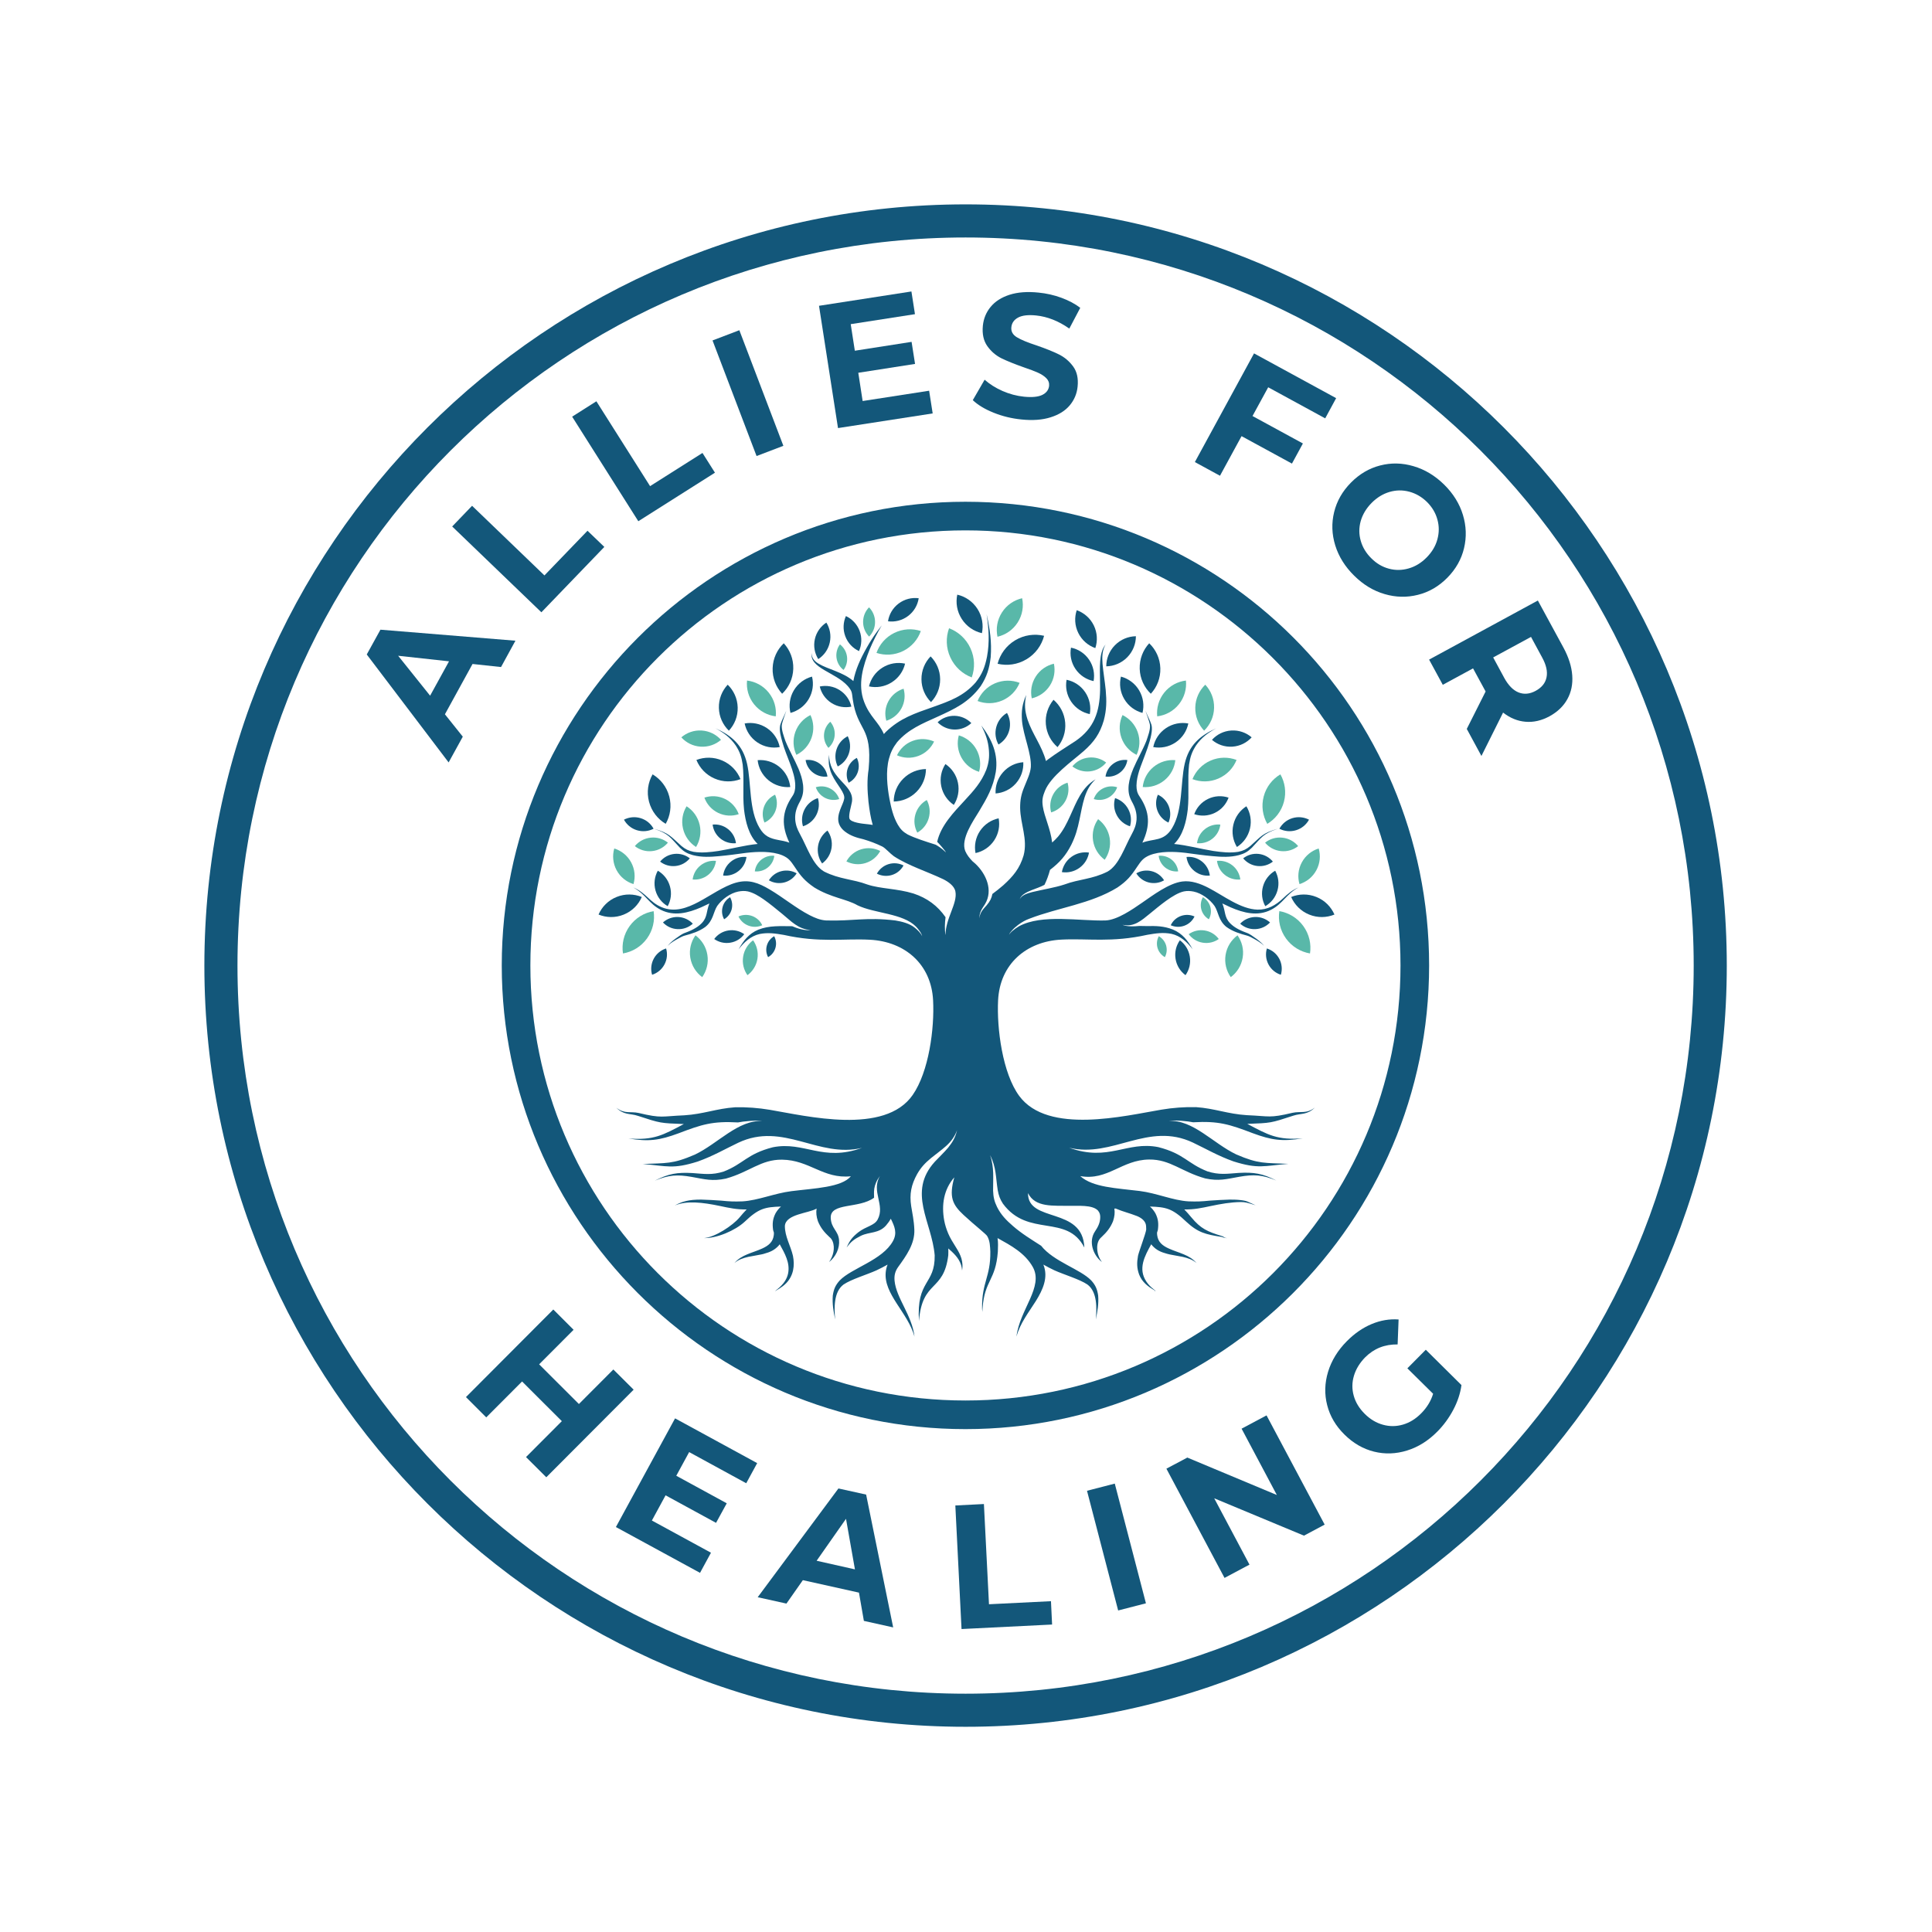 <svg xmlns="http://www.w3.org/2000/svg" xmlns:xlink="http://www.w3.org/1999/xlink" width="500" zoomAndPan="magnify" viewBox="0 0 375 375" height="500" preserveAspectRatio="xMidYMid meet" version="1.0"><defs><g/><clipPath id="4392ba71bd"><path d="M 39.668 39.668 L 335.168 39.668 L 335.168 335.168 L 39.668 335.168 Z M 39.668 39.668 " clip-rule="nonzero"/></clipPath><clipPath id="c6080084e6"><path d="M 97.391 97.391 L 277.391 97.391 L 277.391 277.391 L 97.391 277.391 Z M 97.391 97.391 " clip-rule="nonzero"/></clipPath><clipPath id="16fff985c9"><path d="M 119.434 119.078 L 255.496 119.078 L 255.496 259.422 L 119.434 259.422 Z M 119.434 119.078 " clip-rule="nonzero"/></clipPath><clipPath id="3dcb085b45"><path d="M 185 115.422 L 191 115.422 L 191 123 L 185 123 Z M 185 115.422 " clip-rule="nonzero"/></clipPath><clipPath id="77c6375190"><path d="M 250.605 173.543 L 259.016 173.543 L 259.016 178 L 250.605 178 Z M 250.605 173.543 " clip-rule="nonzero"/></clipPath></defs><rect x="-37.5" width="450" fill="#ffffff" y="-37.5" height="450" fill-opacity="1"/><rect x="-37.5" width="450" fill="#ffffff" y="-37.5" height="450" fill-opacity="1"/><rect x="-37.5" width="450" fill="#ffffff" y="-37.5" height="450" fill-opacity="1"/><g clip-path="url(#4392ba71bd)"><path fill="#13577a" d="M 187.418 39.668 C 105.898 39.668 39.668 105.898 39.668 187.418 C 39.668 268.938 105.898 335.168 187.418 335.168 C 268.938 335.168 335.168 268.938 335.168 187.418 C 335.168 105.898 268.938 39.668 187.418 39.668 Z M 187.418 46.094 C 265.555 46.094 328.746 109.285 328.746 187.418 C 328.746 265.555 265.555 328.746 187.418 328.746 C 109.285 328.746 46.094 265.555 46.094 187.418 C 46.094 109.285 109.285 46.094 187.418 46.094 Z M 187.418 46.094 " fill-opacity="1" fill-rule="nonzero"/></g><g clip-path="url(#c6080084e6)"><path fill="#13577a" d="M 187.391 277.391 C 137.668 277.391 97.391 236.836 97.391 187.391 C 97.391 137.945 137.668 97.391 187.391 97.391 C 237.113 97.391 277.391 137.668 277.391 187.391 C 277.391 237.113 236.836 277.391 187.391 277.391 Z M 187.391 102.945 C 140.723 102.945 102.945 140.723 102.945 187.391 C 102.945 234.059 140.723 271.836 187.391 271.836 C 234.059 271.836 271.836 234.059 271.836 187.391 C 271.836 140.723 233.777 102.945 187.391 102.945 Z M 187.391 102.945 " fill-opacity="1" fill-rule="nonzero"/></g><g clip-path="url(#16fff985c9)"><path fill="#13577a" d="M 221.164 179.727 C 221.629 179.723 222.102 179.75 222.555 179.75 C 224.41 179.715 225.922 179.734 227.676 180.43 C 229.488 181.188 230.57 182.578 231.492 184.254 C 230.453 182.879 229.129 181.645 227.391 181.262 C 225.75 180.934 224.336 181.164 222.711 181.441 C 215.75 182.996 211.098 182.113 206 182.379 C 199.172 182.734 194.086 187.141 193.73 194.145 C 193.453 199.598 194.582 208.328 197.844 212.738 C 203.414 220.262 218.352 216.574 225.406 215.387 C 227.633 215.012 229.895 214.844 232.156 214.895 C 235.73 215.137 238.324 216.227 242 216.453 C 246.484 216.641 246.34 217.074 250.867 215.996 C 252.453 215.648 253.594 216.25 255.219 214.973 C 253.691 216.469 252.582 216.039 251.027 216.551 C 246.59 218.004 246.707 217.969 242.102 218.145 C 246.16 220.293 247.934 221.336 252.859 220.949 C 248.914 221.609 246.812 221.309 243.125 219.941 C 238.613 218.223 236.512 217.555 231.594 217.836 C 230.539 217.621 228.277 217.379 226.855 217.562 C 231.594 217.324 235.461 221.934 239.957 224.074 C 244.352 225.973 245.52 225.688 250.074 225.902 C 245.344 226.281 244.277 226.957 239.406 225.422 C 236.426 224.363 234.023 222.953 231.566 221.785 C 222.82 217.637 215.965 224.836 207.516 222.773 C 215.176 225.547 218.699 221.438 224.832 222.656 C 229.867 223.953 230.465 225.836 234.363 227.363 C 236.641 228.082 238.129 227.832 240.438 227.66 C 243.383 227.5 245.074 227.766 247.73 229.137 C 245.027 228.012 243.367 227.918 240.527 228.414 C 238.016 228.871 236.547 229.289 233.949 228.734 C 229.344 227.461 227.156 225.016 223.047 225.062 C 217.695 225.125 215.02 229.219 209.676 228.281 C 212.121 230.48 216.672 230.605 221.215 231.172 C 224.508 231.586 227.656 233.004 230.672 233.184 C 232.387 233.242 233.145 233.211 234.844 233.039 C 236.148 232.961 237.398 232.863 238.711 232.84 C 239.445 232.836 240.137 232.855 240.867 232.945 C 241.422 233.012 241.977 233.102 242.465 233.379 L 243.98 234.055 L 243.684 233.926 C 243.633 233.91 243.152 233.758 243.148 233.77 C 242.34 233.516 241.68 233.305 240.84 233.316 C 238.871 233.34 236.914 233.688 234.992 234.094 C 233.242 234.465 231.719 234.797 229.867 234.746 C 230.316 235.203 230.758 235.711 231.227 236.273 C 233.074 238.512 234.398 239.062 237.129 239.906 C 237.785 240.113 237.465 240.27 238.168 240.312 C 237.422 240.332 237.715 240.207 237.086 240.078 C 234.066 239.605 232.543 239.27 230.246 237.129 C 227.539 234.535 226.312 234.293 223.203 234.188 C 223.605 234.543 223.938 234.949 224.258 235.488 C 224.82 236.59 224.902 237.496 224.742 238.711 C 224.648 239.207 224.523 239.039 224.605 239.73 C 224.766 241.102 225.66 241.793 226.867 242.34 C 228.785 243.215 230.871 243.52 232.246 245.164 C 231.48 244.48 230.551 244.191 229.566 243.957 C 229.113 243.848 226.684 243.461 226.5 243.352 C 225.34 243.035 224.52 242.688 223.684 241.801 C 223.602 241.703 223.523 241.609 223.453 241.512 C 222.184 243.805 220.832 246.258 222.516 248.766 C 223.262 249.875 224.102 250.328 224.234 250.512 C 224.246 250.531 224.258 250.551 224.266 250.566 C 224.258 250.562 224.25 250.559 224.242 250.555 C 224.246 250.559 224.246 250.559 224.246 250.559 C 224.25 250.555 224.27 250.602 224.277 250.613 L 224.246 250.621 L 224.066 250.434 C 222.77 249.695 221.664 248.824 221.105 247.387 C 220.641 246.105 220.652 245.078 220.887 243.75 C 221.113 242.77 222.359 239.539 222.48 238.656 C 222.461 238.43 222.457 238.195 222.453 237.949 C 222.387 237 221.547 236.395 220.719 236.047 C 219.27 235.469 217.988 235.199 216.57 234.582 L 216.297 234.586 C 216.426 235.395 216.332 236.148 216.043 237.031 C 215.516 238.324 214.812 239.172 213.797 240.121 C 213.168 240.652 212.961 241.387 212.961 242.188 C 212.98 243.246 213.254 244.098 213.879 244.961 C 212.141 243.629 211.234 240.934 212.543 239.008 C 213.09 238.191 213.508 237.398 213.551 236.406 C 213.578 235.828 213.484 235.41 213.109 234.961 C 212.008 233.805 209.176 234.09 207.664 234.055 C 204.422 233.984 200.941 234.418 199.535 231.582 C 199.469 237.445 210.172 234.125 210.469 242.145 C 207.086 235.543 199.578 240.277 194.668 233.633 C 194.086 232.734 193.852 232.062 193.66 231.02 C 193.242 228.398 193.418 226.746 192.188 224.203 C 193 226.762 192.746 228.523 192.758 231.109 C 192.809 232.344 192.984 233.168 193.535 234.289 C 194.309 235.824 195.316 236.844 196.609 237.965 C 198.301 239.445 200.207 240.594 202.082 241.801 C 204.516 244.883 209.68 246.328 211.805 248.531 C 212.645 249.449 212.973 250.242 213.152 251.461 C 213.281 253.062 213.02 254.547 212.695 256.109 C 212.887 253.973 213.02 250.77 211.062 249.32 C 209.555 248.301 206.512 247.406 204.664 246.57 C 203.918 246.211 203.199 245.848 202.516 245.457 C 203.535 247.93 202.391 250.375 201.074 252.504 C 199.652 254.758 197.996 256.84 197.297 259.434 C 197.898 254.191 202.637 249.781 200.457 245.91 C 198.93 243.199 196.211 241.746 193.625 240.312 C 193.758 241.176 193.715 242.035 193.68 242.949 C 193.262 248.594 191.125 248.414 190.715 253.895 C 190.707 254.234 190.66 254.352 190.73 254.715 C 190.633 254.355 190.629 254.258 190.617 253.895 C 190.57 248.82 192.277 247.898 192.223 242.949 C 192.176 241.973 192.152 240.852 191.645 239.98 C 191.543 239.629 189.191 237.836 187.047 235.84 C 184.875 233.824 184.156 232.352 185.23 228.52 C 183.168 230.879 182.719 233.895 183.273 236.902 C 183.426 237.715 183.68 238.562 184.059 239.445 C 184.418 240.285 184.941 241.145 185.648 242.262 C 186.07 242.941 186.375 243.508 186.613 244.273 C 186.84 245.113 186.867 245.75 186.746 246.609 C 186.672 245.789 186.5 245.219 186.074 244.508 C 185.691 243.895 185.297 243.469 184.777 242.969 C 184.527 242.738 184.293 242.527 184.062 242.324 C 184.078 242.762 184.078 243.207 184.059 243.652 C 183.18 250.863 178.996 248.367 178.375 256.422 C 177.844 248.359 181.512 249.457 181.422 243.652 C 180.887 237.18 176.062 231.43 181.449 225.488 C 182.305 224.574 183.203 223.742 184.016 222.785 C 184.926 221.656 185.43 220.773 185.773 219.355 C 185.359 220.531 184.578 221.617 183.637 222.438 C 182.707 223.27 181.707 223.977 180.738 224.762 C 179.559 225.746 178.793 226.539 178.02 227.879 C 176.867 229.973 176.5 231.754 176.863 234.125 C 177.07 235.441 177.402 236.879 177.473 238.688 C 177.582 241.414 175.898 243.754 174.34 245.91 C 173.738 246.746 173.539 247.582 173.637 248.605 C 173.961 251.961 177.023 255.301 177.5 259.434 C 176.242 254.781 171.469 251.203 171.922 246.895 C 171.984 246.352 172.098 245.91 172.281 245.457 C 171.598 245.848 170.879 246.211 170.129 246.57 C 168.285 247.406 165.242 248.301 163.738 249.32 C 161.777 250.77 161.91 253.973 162.102 256.109 C 161.777 254.547 161.52 253.062 161.645 251.461 C 161.824 250.242 162.152 249.449 162.992 248.531 C 165.32 246.117 171.285 244.617 173.328 240.883 C 174.184 239.316 173.652 238.062 172.902 236.551 C 172.656 237.004 172.363 237.41 171.984 237.855 C 170.57 239.461 168.766 239.062 167.098 239.867 C 165.809 240.523 165.18 240.969 164.332 242.145 C 164.934 240.754 165.438 240.109 166.633 239.16 C 168.121 238.02 169.707 237.902 170.348 236.715 C 171.871 233.902 169.023 231.23 170.805 228.25 C 169.375 230.156 169.672 231.504 169.66 232.473 C 166.73 234.656 161.109 233.359 161.246 236.406 C 161.336 238.434 162.676 238.871 162.855 240.633 C 163.027 242.266 162.215 243.969 160.918 244.961 C 161.719 243.859 162.141 242.23 161.602 240.922 C 161.453 240.586 161.297 240.348 161.004 240.121 C 159.984 239.172 159.281 238.324 158.754 237.031 C 158.465 236.148 158.371 235.395 158.5 234.586 C 156.996 235.5 152.508 235.633 152.344 237.949 C 152.332 240.004 153.449 241.762 153.91 243.75 C 154.297 245.656 154.012 247.586 152.629 249.035 C 151.773 249.934 150.707 250.402 150.594 250.535 C 150.57 250.566 150.562 250.586 150.551 250.621 L 150.52 250.613 C 150.527 250.602 150.547 250.555 150.551 250.559 C 150.551 250.559 150.555 250.559 150.555 250.555 C 150.547 250.559 150.539 250.562 150.535 250.566 C 150.539 250.551 150.551 250.531 150.562 250.512 C 150.715 250.297 152.555 249.203 152.969 247.176 C 153.383 245.121 152.324 243.285 151.344 241.512 C 151.273 241.609 151.199 241.703 151.113 241.801 C 150.277 242.688 149.457 243.035 148.297 243.352 C 148.117 243.461 145.684 243.848 145.23 243.957 C 144.25 244.191 143.316 244.48 142.551 245.164 C 143.93 243.52 146.012 243.215 147.934 242.34 C 149.137 241.793 150.031 241.102 150.195 239.73 C 150.273 239.039 150.148 239.207 150.055 238.711 C 149.895 237.496 149.977 236.59 150.539 235.488 C 150.855 234.949 151.191 234.543 151.594 234.188 C 148.484 234.293 147.262 234.535 144.551 237.129 C 142.723 238.836 139.137 240.379 136.633 240.312 C 138.703 240.188 142.223 237.902 143.57 236.273 C 144.039 235.711 144.48 235.203 144.93 234.746 C 143.078 234.797 141.559 234.465 139.805 234.094 C 136.305 233.355 133.289 233.023 130.98 233.98 C 132.387 233.195 133.727 232.832 136.086 232.84 C 137.398 232.863 138.648 232.961 139.953 233.039 C 141.652 233.211 142.41 233.242 144.125 233.184 C 147.145 233.004 150.324 231.617 153.617 231.203 C 158.16 230.633 163.32 230.48 165.156 228.312 C 159.812 228.883 157.141 225.152 151.785 225.09 C 147.68 225.047 145.488 227.492 140.887 228.766 C 138.289 229.32 136.82 228.902 134.305 228.445 C 131.469 227.945 129.805 228.043 127.105 229.168 C 129.762 227.797 131.453 227.527 134.398 227.688 C 136.707 227.859 138.195 228.113 140.473 227.395 C 144.367 225.867 144.969 223.984 150 222.684 C 156.133 221.469 159.656 225.574 167.316 222.801 C 158.867 224.867 152.016 217.664 143.27 221.816 C 140.812 222.984 138.406 224.395 135.43 225.453 C 130.559 226.988 129.492 226.312 124.758 225.934 C 129.316 225.719 130.484 226.004 134.879 224.105 C 139.375 221.965 143.238 217.355 147.98 217.594 C 146.559 217.406 144.297 217.652 143.242 217.863 C 138.324 217.582 136.223 218.25 131.711 219.973 C 128.02 221.336 125.918 221.637 121.977 220.977 C 126.902 221.363 128.676 220.324 132.734 218.176 C 128.125 218 128.246 218.031 123.809 216.582 C 122.254 216.07 121.145 216.496 119.617 215.004 C 121.242 216.277 122.383 215.676 123.965 216.027 C 128.496 217.105 128.348 216.668 132.832 216.48 C 136.508 216.254 139.105 215.164 142.68 214.922 C 144.938 214.871 147.199 215.039 149.426 215.414 C 156.555 216.617 171.719 220.363 177.152 212.535 C 180.293 208.016 181.395 199.645 181.113 194.172 C 180.762 187.168 175.676 182.762 168.848 182.402 C 163.746 182.137 159.098 183.023 152.137 181.465 C 150.512 181.191 149.094 180.961 147.453 181.289 C 145.719 181.672 144.395 182.902 143.355 184.281 C 144.273 182.605 145.359 181.211 147.172 180.457 C 149.336 179.598 151.5 179.777 153.762 179.777 C 154.746 180.207 156.172 180.66 157.387 180.531 C 154.902 180.359 153.539 178.77 151.859 177.41 C 150.625 176.406 149.426 175.402 148.18 174.535 C 147.23 173.891 146.293 173.301 145.164 173.023 C 144.484 172.891 143.945 172.926 143.266 173.055 C 141.73 173.371 140.129 174.547 139.211 175.844 C 138.449 177 138.465 178.703 136.871 179.941 C 135.648 180.812 134.297 181.227 132.859 181.613 C 132.328 181.727 129.996 183.027 129.648 183.574 C 129.941 182.941 132.148 181.395 132.719 181.16 C 133.977 180.695 135.254 180.168 136.203 179.191 C 137.352 177.996 137.055 176.934 137.695 175.359 C 137.168 175.617 136.641 175.867 136.105 176.105 C 133.574 177.207 130.832 177.914 128.242 176.586 C 125.938 175.406 125.367 173.605 122.918 172.25 C 125.543 173.383 126.008 175.09 128.465 176.105 C 130.945 177.125 133.348 176.254 135.598 175.062 C 137.824 173.887 140.465 171.992 142.84 171.328 C 145.348 170.625 147.211 171.359 149.387 172.641 C 151.965 174.16 154.539 176.293 157.133 177.629 C 158.188 178.164 159.18 178.59 160.371 178.66 C 165.676 178.812 168.125 177.977 173.797 178.664 C 175.047 178.867 176.578 179.246 177.586 180.094 C 178.086 180.492 178.742 181.117 178.988 181.719 C 178.918 181.168 178.172 180.246 177.797 179.859 C 175.234 177.246 169.777 177.328 166.438 175.715 C 164.336 174.492 161.297 174.25 158.066 172.266 C 156.23 171.008 155.438 170.07 154.242 168.254 C 153.5 167.164 153.109 166.562 151.859 166.02 C 149.809 165.18 147.074 165.281 144.875 165.535 C 143.125 165.762 141.359 166.027 139.605 166.176 C 137.859 166.34 136.184 166.426 134.473 165.977 C 133.387 165.676 132.762 165.32 131.965 164.539 C 130.051 162.52 129.848 161.844 126.945 160.863 C 129.934 161.715 130.156 162.344 132.27 164.207 C 133.051 164.852 133.625 165.125 134.617 165.34 C 136.246 165.594 137.852 165.406 139.473 165.168 C 141.977 164.766 144.453 164.066 147.062 163.812 C 145.324 162.145 144.688 159.445 144.414 157.117 C 144.109 154.105 144.477 151.32 144.156 148.402 C 143.938 146.934 143.609 145.918 142.785 144.664 C 141.703 143.121 140.504 142.25 138.863 141.348 C 142.105 142.82 144.188 144.68 145.004 148.242 C 145.859 151.984 145.309 157.195 147.461 160.754 C 147.891 161.453 148.289 161.934 148.992 162.359 C 150.293 163.113 151.801 163.016 153.219 163.562 C 151.68 160.312 151.707 157.633 153.773 154.578 C 154.246 153.895 154.359 153.273 154.359 152.453 C 154.34 149.812 152.578 146.742 151.852 144.016 C 151.574 142.988 151.188 141.758 151.449 140.695 C 151.695 139.891 152.289 138.816 152.625 137.918 C 152.391 138.703 151.852 140.012 151.742 140.75 C 151.668 141.691 152.152 142.949 152.449 143.828 C 153.172 145.633 154.203 147.367 154.984 149.199 C 155.422 150.273 155.727 151.195 155.875 152.352 C 155.984 153.555 155.871 154.453 155.289 155.531 C 154.625 156.734 154.266 157.727 154.352 159.109 C 154.453 160.195 154.758 160.941 155.27 161.891 C 156.695 164.469 157.719 167.867 159.961 169.168 C 163 170.699 165.457 170.598 168.379 171.691 C 170.906 172.531 174.133 172.453 177.301 173.43 C 179.957 174.301 181.996 175.812 183.531 178.031 C 183.379 179.184 183.336 180.516 183.531 181.5 C 183.5 178.281 185.906 175.348 185.441 173.023 C 185.227 171.93 184.023 171.129 183.094 170.66 C 180.008 169.184 176.238 168.008 173.488 166.184 C 172.754 165.656 171.867 164.625 171.254 164.309 C 170.051 163.727 168.871 163.277 167.59 162.902 C 166.293 162.598 165.129 162.254 164.055 161.441 C 163.32 160.891 162.758 160.109 162.703 159.168 C 162.598 157.324 163.992 155.715 163.867 154.664 C 163.715 153.387 161.898 151.738 161.184 149.617 C 160.84 148.504 160.777 147.664 160.918 146.504 C 160.965 148.637 161.77 149.93 163.172 151.453 C 164.262 152.637 165.641 153.855 165.363 155.629 C 165.223 156.461 164.68 158.141 164.867 158.863 C 165.098 159.648 167.445 159.883 168.07 159.945 C 168.52 159.988 168.961 160.047 169.395 160.117 C 168.977 158.668 168.762 157.219 168.57 155.625 C 168.344 153.352 168.273 151.379 168.602 149.273 C 169.359 140.793 166.41 142.082 165.508 135.668 C 165.332 134.43 165.43 134.176 164.527 133.137 C 162.148 130.484 157.129 129.703 157.539 126.773 C 157.535 127.727 158.066 128.32 158.859 128.805 C 160.699 129.922 163.664 130.453 165.633 132.195 C 166.059 129.918 167.02 127.863 168.215 125.742 C 168.836 124.641 169.477 123.625 170.227 122.605 L 171.148 121.387 C 170.332 122.746 169.391 124.625 168.809 126.031 C 167.512 129.262 166.43 132.816 167.723 136.219 C 168.855 139.188 170.5 140.059 171.562 142.48 L 171.906 142.098 C 174.707 139.391 177.516 138.488 181.094 137.23 C 184.355 136.066 187.012 135.141 189.363 132.473 C 190.637 130.875 191.18 129.457 191.578 127.461 C 192.105 124.574 191.926 122.094 191.5 119.207 C 192.141 122.098 192.516 124.594 192.293 127.559 C 192.031 129.754 191.559 131.332 190.344 133.195 C 188.016 136.348 185.348 137.586 181.879 139.16 C 178.957 140.48 176.266 141.574 174.129 144.055 C 173.305 145.133 172.859 146.078 172.547 147.266 C 171.895 149.715 172.207 152.68 172.637 155.023 C 172.973 156.77 173.363 158.512 174.262 160.066 C 174.805 160.98 175.266 161.449 176.184 161.977 C 177.602 162.688 179.617 163.32 181.609 163.953 C 182.07 164.219 182.668 164.562 183.613 165.449 C 183.547 165.219 182.254 163.711 181.906 163.395 C 182.613 160.234 185.102 157.691 187.23 155.383 C 189 153.473 190.457 151.871 191.438 149.414 C 191.914 148.086 192.051 147.055 191.949 145.645 C 191.809 143.812 191.309 142.453 190.48 140.82 C 192.539 143.547 193.805 146.371 193.281 149.844 C 192.758 152.855 191.594 154.883 190.051 157.453 C 188.895 159.363 186.43 162.836 187.352 165.18 C 187.695 165.969 188.176 166.559 188.766 167.176 C 188.945 167.316 189.121 167.469 189.301 167.633 C 191.414 169.613 192.812 172.801 191.195 175.48 C 190.52 176.527 190.176 176.945 190.055 178.25 C 190.305 176.98 190.707 176.633 191.512 175.711 C 192.168 174.953 192.477 174.305 192.621 173.516 C 193.332 172.992 194.031 172.441 194.727 171.836 C 196.652 170.094 197.941 168.559 198.684 166.031 C 199.516 162.855 198.055 159.973 198.008 156.801 C 198.004 155.309 198.203 154.23 198.766 152.852 C 199.363 151.34 199.98 150.16 200.086 148.879 C 200.23 146.27 198.645 142.836 198.371 139.93 C 198.223 138.004 198.414 136.668 199.188 134.887 C 198.805 136.688 198.898 137.957 199.453 139.695 C 200.375 142.465 202.219 144.742 203.023 147.715 L 203.418 147.402 C 205.176 146.09 206.973 145.016 208.789 143.809 C 212.379 141.332 213.43 138.156 213.527 133.969 C 213.574 131.883 213.281 128.648 213.801 126.719 C 213.977 126.082 214.176 125.621 214.594 125.105 C 213.918 126.219 213.898 127.566 214 128.828 C 214.152 130.531 214.449 132.211 214.617 133.922 C 214.809 136.078 214.797 137.719 214.246 139.832 C 213.488 142.41 212.352 144.016 210.344 145.789 C 208.039 147.801 203.953 150.66 202.82 153.512 C 202.402 154.562 202.219 155.223 202.406 156.496 C 202.703 158.547 203.898 160.812 204.223 163.535 C 204.613 163.199 204.992 162.816 205.383 162.371 C 207.332 160.047 208.148 156.879 209.625 154.41 C 210.48 153.012 211.254 152.129 212.652 151.254 C 211.52 152.355 211.004 153.32 210.508 154.801 C 210.07 156.219 209.832 157.641 209.527 159.086 C 209.148 160.902 208.77 162.281 207.941 163.961 C 206.859 166.082 205.695 167.395 203.805 168.844 C 203.527 169.891 203.172 170.844 202.734 171.746 C 201.941 172.168 201.094 172.441 200.242 172.777 C 199.719 172.984 199.266 173.184 198.797 173.5 C 198.383 173.789 198.113 174.059 197.922 174.535 C 198.164 174.105 198.457 173.883 198.891 173.652 C 199.375 173.418 199.844 173.285 200.363 173.148 C 202.27 172.688 204.832 172.27 206.57 171.691 C 209.496 170.598 211.953 170.699 214.992 169.168 C 217.234 167.867 218.258 164.469 219.684 161.891 C 220.195 160.941 220.504 160.195 220.602 159.109 C 220.684 157.727 220.328 156.734 219.668 155.531 C 219.082 154.453 218.969 153.555 219.078 152.352 C 219.227 151.195 219.531 150.273 219.969 149.199 C 220.75 147.367 221.781 145.633 222.504 143.828 C 222.797 142.949 223.285 141.691 223.211 140.75 C 223.102 140.012 222.562 138.703 222.328 137.918 C 222.66 138.816 223.258 139.891 223.5 140.695 C 224.055 142.699 221.734 147.605 221.109 149.617 C 220.82 150.582 220.613 151.438 220.59 152.453 C 220.594 153.273 220.707 153.895 221.18 154.578 C 223.246 157.633 223.27 160.312 221.734 163.562 C 223.934 162.715 225.902 163.379 227.492 160.754 C 229.641 157.195 229.094 151.984 229.949 148.242 C 230.766 144.68 232.844 142.82 236.09 141.348 C 234.449 142.25 233.25 143.121 232.168 144.664 C 231.344 145.918 231.016 146.934 230.797 148.402 C 230.477 151.32 230.844 154.105 230.543 157.117 C 230.27 159.445 229.629 162.145 227.891 163.812 C 230.5 164.066 232.977 164.766 235.48 165.168 C 237.098 165.406 238.707 165.594 240.336 165.34 C 241.332 165.125 241.902 164.852 242.684 164.207 C 244.797 162.344 245.02 161.715 248.008 160.863 C 245.102 161.844 244.902 162.52 242.988 164.539 C 242.191 165.32 241.562 165.676 240.48 165.977 C 238.77 166.426 237.094 166.34 235.348 166.176 C 233.594 166.027 231.828 165.762 230.078 165.535 C 227.883 165.281 225.145 165.18 223.098 166.02 C 221.844 166.562 221.453 167.164 220.711 168.254 C 219.516 170.07 218.723 171.008 216.887 172.266 C 211.691 175.457 205.375 176.16 199.797 178.32 C 199.043 178.59 198.348 178.984 197.613 179.527 C 197.148 179.879 196.758 180.223 196.375 180.664 C 196.203 180.855 195.926 181.176 195.859 181.426 C 195.934 181.266 196.32 180.84 196.453 180.742 C 196.887 180.371 197.301 180.078 197.793 179.785 C 202.246 177.367 209.535 178.805 214.578 178.66 C 216.871 178.562 219.809 176.508 221.648 175.238 C 223.801 173.754 226.867 171.434 229.48 171.098 C 231.254 170.867 233.027 171.535 234.578 172.336 C 237.512 173.855 240.809 176.473 244.09 176.559 C 246.031 176.609 247.652 175.688 249.023 174.383 C 249.984 173.465 250.809 172.777 252.031 172.25 C 249.586 173.605 249.016 175.406 246.711 176.586 C 244.121 177.914 241.379 177.207 238.848 176.105 C 238.312 175.867 237.785 175.617 237.258 175.359 C 237.898 176.934 237.602 177.996 238.754 179.191 C 239.699 180.168 240.977 180.695 242.234 181.16 C 242.801 181.395 245.008 182.941 245.305 183.574 C 244.957 183.027 242.625 181.727 242.094 181.613 C 240.652 181.227 239.305 180.812 238.078 179.941 C 236.488 178.703 236.504 177 235.742 175.844 C 234.824 174.547 233.223 173.371 231.688 173.055 C 231.008 172.926 230.469 172.891 229.789 173.023 C 227.723 173.477 224.871 175.98 223.207 177.324 C 221.598 178.625 220.141 180.004 217.887 179.504 C 217.906 179.5 218.648 179.988 221.164 179.727 " fill-opacity="1" fill-rule="evenodd"/></g><path fill="#59b8a9" d="M 120.918 185.066 C 120.648 183.258 121.059 181.348 122.215 179.746 C 123.371 178.148 125.062 177.16 126.867 176.852 C 127.141 178.656 126.73 180.566 125.574 182.168 C 124.414 183.766 122.727 184.754 120.918 185.066 " fill-opacity="1" fill-rule="evenodd"/><path fill="#59b8a9" d="M 136.297 189.66 C 135.102 188.777 134.242 187.445 133.984 185.867 C 133.73 184.289 134.133 182.758 134.988 181.547 C 136.184 182.43 137.047 183.758 137.301 185.336 C 137.555 186.914 137.156 188.449 136.297 189.66 " fill-opacity="1" fill-rule="evenodd"/><path fill="#13577a" d="M 134.473 179.289 C 133.695 179.988 132.656 180.395 131.527 180.344 C 130.398 180.301 129.395 179.809 128.68 179.047 C 129.457 178.352 130.496 177.945 131.625 177.988 C 132.75 178.039 133.754 178.527 134.473 179.289 " fill-opacity="1" fill-rule="evenodd"/><path fill="#13577a" d="M 127.68 169.004 C 127.055 170.133 126.859 171.496 127.23 172.836 C 127.605 174.176 128.48 175.242 129.598 175.891 C 130.219 174.762 130.418 173.398 130.043 172.055 C 129.672 170.715 128.797 169.648 127.68 169.004 " fill-opacity="1" fill-rule="evenodd"/><path fill="#13577a" d="M 124.574 174.105 C 123.922 175.602 122.707 176.855 121.07 177.52 C 119.438 178.184 117.688 178.133 116.176 177.512 C 116.828 176.016 118.043 174.762 119.68 174.102 C 121.312 173.438 123.062 173.488 124.574 174.105 " fill-opacity="1" fill-rule="evenodd"/><path fill="#59b8a9" d="M 122.957 171.605 C 123.355 170.246 123.234 168.738 122.508 167.391 C 121.781 166.043 120.586 165.113 119.23 164.688 C 118.836 166.051 118.957 167.559 119.68 168.906 C 120.406 170.254 121.605 171.184 122.957 171.605 " fill-opacity="1" fill-rule="evenodd"/><path fill="#13577a" d="M 129.289 184.094 C 128.293 184.41 127.414 185.102 126.887 186.094 C 126.355 187.09 126.273 188.203 126.57 189.203 C 127.566 188.887 128.445 188.195 128.973 187.199 C 129.504 186.207 129.586 185.094 129.289 184.094 " fill-opacity="1" fill-rule="evenodd"/><path fill="#13577a" d="M 168.668 133.23 C 170.129 133.543 171.711 133.309 173.074 132.445 C 174.441 131.586 175.332 130.262 175.676 128.812 C 174.215 128.5 172.633 128.734 171.27 129.594 C 169.906 130.453 169.012 131.777 168.668 133.23 " fill-opacity="1" fill-rule="evenodd"/><path fill="#13577a" d="M 166.73 126.379 C 167.262 125.184 167.344 123.789 166.852 122.461 C 166.355 121.141 165.379 120.137 164.191 119.578 C 163.66 120.773 163.574 122.172 164.07 123.496 C 164.562 124.82 165.543 125.824 166.73 126.379 " fill-opacity="1" fill-rule="evenodd"/><path fill="#13577a" d="M 158.824 127.934 C 158.133 126.82 157.855 125.449 158.16 124.07 C 158.465 122.691 159.297 121.562 160.395 120.844 C 161.086 121.957 161.363 123.328 161.059 124.707 C 160.754 126.09 159.926 127.219 158.824 127.934 " fill-opacity="1" fill-rule="evenodd"/><path fill="#59b8a9" d="M 186.105 142.73 C 185.719 144.137 185.859 145.691 186.625 147.07 C 187.395 148.449 188.637 149.391 190.039 149.809 C 190.43 148.402 190.285 146.848 189.52 145.469 C 188.754 144.09 187.508 143.148 186.105 142.73 " fill-opacity="1" fill-rule="evenodd"/><path fill="#13577a" d="M 183.504 148.301 C 182.711 149.531 182.379 151.055 182.695 152.598 C 183.012 154.141 183.918 155.414 185.133 156.234 C 185.926 155.004 186.254 153.48 185.938 151.934 C 185.621 150.391 184.715 149.117 183.504 148.301 " fill-opacity="1" fill-rule="evenodd"/><path fill="#13577a" d="M 195.457 138.379 C 196.02 139.379 196.207 140.59 195.887 141.785 C 195.562 142.977 194.793 143.93 193.805 144.512 C 193.242 143.516 193.055 142.305 193.379 141.109 C 193.699 139.918 194.469 138.961 195.457 138.379 " fill-opacity="1" fill-rule="evenodd"/><path fill="#13577a" d="M 198.621 147.945 C 198.695 149.406 198.219 150.891 197.172 152.07 C 196.125 153.254 194.703 153.902 193.242 154.012 C 193.172 152.551 193.645 151.062 194.695 149.887 C 195.738 148.703 197.16 148.051 198.621 147.945 " fill-opacity="1" fill-rule="evenodd"/><path fill="#59b8a9" d="M 188.617 131.488 C 186.84 130.812 185.32 129.469 184.465 127.609 C 183.605 125.754 183.57 123.727 184.211 121.941 C 185.984 122.617 187.508 123.961 188.363 125.82 C 189.223 127.676 189.254 129.703 188.617 131.488 " fill-opacity="1" fill-rule="evenodd"/><path fill="#13577a" d="M 193.633 128.836 C 195.484 129.27 197.5 129.012 199.254 127.957 C 201.012 126.902 202.18 125.242 202.66 123.41 C 200.809 122.973 198.793 123.23 197.039 124.285 C 195.281 125.344 194.113 127 193.633 128.836 " fill-opacity="1" fill-rule="evenodd"/><path fill="#13577a" d="M 153.391 152.762 C 151.91 152.883 150.391 152.457 149.156 151.441 C 147.926 150.426 147.215 149.016 147.059 147.547 C 148.531 147.422 150.059 147.852 151.289 148.863 C 152.52 149.879 153.23 151.293 153.391 152.762 " fill-opacity="1" fill-rule="evenodd"/><path fill="#13577a" d="M 151.344 145.008 C 149.887 145.273 148.328 144.992 147.004 144.102 C 145.68 143.211 144.836 141.875 144.535 140.426 C 145.996 140.16 147.551 140.441 148.875 141.332 C 150.199 142.223 151.043 143.559 151.344 145.008 " fill-opacity="1" fill-rule="evenodd"/><path fill="#59b8a9" d="M 154.574 146.516 C 155.906 145.863 156.988 144.711 157.52 143.211 C 158.055 141.707 157.934 140.133 157.309 138.793 C 155.98 139.445 154.895 140.598 154.363 142.098 C 153.832 143.602 153.953 145.176 154.574 146.516 " fill-opacity="1" fill-rule="evenodd"/><path fill="#13577a" d="M 153.43 138.375 C 154.859 137.992 156.148 137.074 156.961 135.703 C 157.777 134.332 157.969 132.766 157.613 131.328 C 156.184 131.711 154.898 132.629 154.082 134 C 153.27 135.371 153.078 136.941 153.43 138.375 " fill-opacity="1" fill-rule="evenodd"/><path fill="#59b8a9" d="M 150.574 139.043 C 148.977 138.848 147.453 138.055 146.367 136.703 C 145.281 135.348 144.84 133.691 145 132.094 C 146.598 132.289 148.125 133.082 149.207 134.434 C 150.293 135.785 150.734 137.445 150.574 139.043 " fill-opacity="1" fill-rule="evenodd"/><path fill="#13577a" d="M 151.812 134.656 C 150.613 133.355 149.906 131.602 149.969 129.695 C 150.031 127.785 150.848 126.082 152.129 124.859 C 153.328 126.16 154.035 127.914 153.973 129.82 C 153.914 131.73 153.094 133.434 151.812 134.656 " fill-opacity="1" fill-rule="evenodd"/><path fill="#13577a" d="M 144.887 166.336 C 144.758 167.371 144.242 168.359 143.359 169.062 C 142.48 169.766 141.398 170.055 140.359 169.949 C 140.488 168.914 141.004 167.926 141.887 167.223 C 142.766 166.52 143.848 166.23 144.887 166.336 " fill-opacity="1" fill-rule="evenodd"/><path fill="#59b8a9" d="M 138.969 167.094 C 138.844 168.129 138.324 169.121 137.445 169.824 C 136.562 170.523 135.484 170.812 134.441 170.707 C 134.57 169.672 135.086 168.684 135.969 167.98 C 136.848 167.277 137.93 166.992 138.969 167.094 " fill-opacity="1" fill-rule="evenodd"/><path fill="#13577a" d="M 142.848 163.664 C 142.723 162.629 142.203 161.637 141.32 160.934 C 140.441 160.23 139.363 159.945 138.32 160.051 C 138.445 161.086 138.965 162.074 139.844 162.777 C 140.727 163.48 141.809 163.766 142.848 163.664 " fill-opacity="1" fill-rule="evenodd"/><path fill="#59b8a9" d="M 135.102 164.402 C 135.863 163.152 136.156 161.613 135.801 160.078 C 135.441 158.539 134.5 157.285 133.266 156.496 C 132.504 157.746 132.211 159.285 132.57 160.824 C 132.926 162.359 133.867 163.613 135.102 164.402 " fill-opacity="1" fill-rule="evenodd"/><path fill="#13577a" d="M 133.891 166.602 C 133.066 165.957 132 165.621 130.879 165.746 C 129.754 165.871 128.789 166.43 128.129 167.238 C 128.953 167.883 130.02 168.215 131.137 168.09 C 132.262 167.969 133.227 167.406 133.891 166.602 " fill-opacity="1" fill-rule="evenodd"/><path fill="#13577a" d="M 126.668 150.301 C 125.781 151.859 125.48 153.754 125.977 155.621 C 126.473 157.492 127.672 158.988 129.211 159.906 C 130.098 158.348 130.398 156.457 129.902 154.586 C 129.406 152.715 128.207 151.219 126.668 150.301 " fill-opacity="1" fill-rule="evenodd"/><path fill="#59b8a9" d="M 123.219 164.23 C 123.961 163.336 125.043 162.719 126.293 162.59 C 127.539 162.457 128.727 162.836 129.641 163.559 C 128.895 164.453 127.816 165.07 126.566 165.199 C 125.316 165.332 124.133 164.953 123.219 164.23 " fill-opacity="1" fill-rule="evenodd"/><path fill="#13577a" d="M 121.109 159.098 C 121.629 160.047 122.508 160.805 123.625 161.145 C 124.746 161.488 125.898 161.352 126.859 160.855 C 126.344 159.906 125.465 159.148 124.344 158.805 C 123.227 158.465 122.074 158.602 121.109 159.098 " fill-opacity="1" fill-rule="evenodd"/><path fill="#59b8a9" d="M 136.723 154.82 C 137.176 156.074 138.102 157.156 139.398 157.781 C 140.695 158.406 142.121 158.457 143.387 158.031 C 142.934 156.777 142.008 155.695 140.711 155.07 C 139.414 154.445 137.988 154.395 136.723 154.82 " fill-opacity="1" fill-rule="evenodd"/><path fill="#13577a" d="M 135.172 147.504 C 135.805 149.062 137.023 150.387 138.688 151.109 C 140.355 151.836 142.156 151.828 143.73 151.23 C 143.098 149.676 141.879 148.352 140.211 147.629 C 138.547 146.902 136.746 146.91 135.172 147.504 " fill-opacity="1" fill-rule="evenodd"/><path fill="#13577a" d="M 141.246 132.898 C 142.402 134.02 143.141 135.578 143.184 137.312 C 143.23 139.051 142.574 140.645 141.473 141.824 C 140.316 140.699 139.578 139.145 139.535 137.406 C 139.492 135.668 140.145 134.078 141.246 132.898 " fill-opacity="1" fill-rule="evenodd"/><path fill="#59b8a9" d="M 132.246 143.117 C 133.301 142.211 134.699 141.699 136.195 141.793 C 137.695 141.887 139.016 142.574 139.949 143.605 C 138.891 144.512 137.496 145.023 135.996 144.926 C 134.496 144.832 133.176 144.148 132.246 143.117 " fill-opacity="1" fill-rule="evenodd"/><path fill="#59b8a9" d="M 148.391 159.66 C 147.973 158.707 147.914 157.594 148.312 156.539 C 148.711 155.488 149.496 154.691 150.441 154.25 C 150.863 155.207 150.922 156.32 150.523 157.375 C 150.125 158.426 149.34 159.223 148.391 159.66 " fill-opacity="1" fill-rule="evenodd"/><path fill="#59b8a9" d="M 145.082 189.281 C 146.078 188.547 146.801 187.438 147.016 186.117 C 147.227 184.801 146.891 183.52 146.176 182.508 C 145.18 183.246 144.457 184.355 144.246 185.672 C 144.031 186.988 144.367 188.27 145.082 189.281 " fill-opacity="1" fill-rule="evenodd"/><path fill="#13577a" d="M 149.09 185.781 C 148.727 185.105 148.621 184.301 148.852 183.508 C 149.078 182.719 149.605 182.094 150.27 181.715 C 150.633 182.391 150.742 183.195 150.512 183.988 C 150.281 184.781 149.758 185.402 149.09 185.781 " fill-opacity="1" fill-rule="evenodd"/><path fill="#13577a" d="M 138.629 182.262 C 139.262 181.406 140.219 180.789 141.352 180.605 C 142.488 180.422 143.59 180.711 144.461 181.324 C 143.828 182.18 142.871 182.797 141.734 182.977 C 140.602 183.16 139.5 182.875 138.629 182.262 " fill-opacity="1" fill-rule="evenodd"/><path fill="#59b8a9" d="M 143.336 177.887 C 144.145 177.527 145.094 177.469 145.992 177.797 C 146.891 178.129 147.574 178.785 147.953 179.59 C 147.145 179.949 146.195 180.008 145.297 179.676 C 144.398 179.344 143.715 178.688 143.336 177.887 " fill-opacity="1" fill-rule="evenodd"/><path fill="#13577a" d="M 140.551 178.43 C 140.16 177.73 140.031 176.887 140.258 176.051 C 140.48 175.219 141.02 174.555 141.711 174.148 C 142.102 174.848 142.23 175.691 142.008 176.527 C 141.781 177.359 141.242 178.023 140.551 178.43 " fill-opacity="1" fill-rule="evenodd"/><path fill="#59b8a9" d="M 170.855 165.176 C 169.75 164.609 168.438 164.457 167.156 164.848 C 165.879 165.242 164.875 166.109 164.285 167.199 C 165.387 167.762 166.703 167.918 167.984 167.523 C 169.262 167.129 170.266 166.262 170.855 165.176 " fill-opacity="1" fill-rule="evenodd"/><path fill="#13577a" d="M 158.754 154.91 C 157.688 155.254 156.75 155.992 156.188 157.059 C 155.625 158.121 155.539 159.312 155.855 160.383 C 156.922 160.043 157.859 159.301 158.422 158.234 C 158.988 157.172 159.07 155.98 158.754 154.91 " fill-opacity="1" fill-rule="evenodd"/><path fill="#13577a" d="M 160.609 161.207 C 159.668 161.902 158.988 162.949 158.785 164.195 C 158.582 165.438 158.898 166.645 159.574 167.602 C 160.516 166.906 161.195 165.859 161.398 164.617 C 161.602 163.371 161.285 162.164 160.609 161.207 " fill-opacity="1" fill-rule="evenodd"/><path fill="#13577a" d="M 156.367 147.523 C 156.508 148.469 157.008 149.367 157.836 149.988 C 158.664 150.613 159.66 150.848 160.613 150.727 C 160.469 149.777 159.969 148.887 159.145 148.262 C 158.32 147.637 157.32 147.402 156.367 147.523 " fill-opacity="1" fill-rule="evenodd"/><path fill="#13577a" d="M 164.543 142.895 C 163.551 143.406 162.75 144.293 162.375 145.438 C 161.996 146.582 162.113 147.77 162.605 148.77 C 163.598 148.258 164.398 147.371 164.773 146.227 C 165.152 145.082 165.035 143.895 164.543 142.895 " fill-opacity="1" fill-rule="evenodd"/><path fill="#13577a" d="M 166.312 147.102 C 165.496 147.523 164.84 148.25 164.527 149.191 C 164.219 150.133 164.316 151.105 164.719 151.93 C 165.535 151.508 166.191 150.777 166.504 149.84 C 166.812 148.898 166.719 147.922 166.312 147.102 " fill-opacity="1" fill-rule="evenodd"/><path fill="#59b8a9" d="M 158.344 152.805 C 159.223 152.527 160.203 152.578 161.086 153.023 C 161.973 153.469 162.598 154.227 162.895 155.098 C 162.016 155.371 161.035 155.32 160.152 154.875 C 159.266 154.426 158.641 153.672 158.344 152.805 " fill-opacity="1" fill-rule="evenodd"/><path fill="#59b8a9" d="M 161.156 140.09 C 160.469 140.699 160.012 141.566 159.941 142.555 C 159.875 143.543 160.207 144.465 160.801 145.16 C 161.488 144.551 161.945 143.688 162.016 142.699 C 162.086 141.711 161.754 140.789 161.156 140.09 " fill-opacity="1" fill-rule="evenodd"/><path fill="#13577a" d="M 165.25 137.156 C 164.953 135.883 164.176 134.719 162.984 133.957 C 161.789 133.195 160.402 132.984 159.117 133.25 C 159.414 134.527 160.191 135.691 161.387 136.449 C 162.578 137.211 163.969 137.426 165.25 137.156 " fill-opacity="1" fill-rule="evenodd"/><path fill="#59b8a9" d="M 163.734 130.039 C 163.016 129.488 162.504 128.668 162.367 127.699 C 162.234 126.734 162.496 125.805 163.031 125.074 C 163.75 125.629 164.262 126.449 164.398 127.414 C 164.535 128.379 164.27 129.312 163.734 130.039 " fill-opacity="1" fill-rule="evenodd"/><path fill="#59b8a9" d="M 172.039 139.898 C 173.258 139.516 174.332 138.68 174.984 137.469 C 175.633 136.262 175.738 134.902 175.387 133.68 C 174.168 134.062 173.094 134.898 172.441 136.109 C 171.789 137.32 171.684 138.676 172.039 139.898 " fill-opacity="1" fill-rule="evenodd"/><path fill="#13577a" d="M 175.375 167.984 C 174.508 167.543 173.469 167.422 172.465 167.73 C 171.457 168.043 170.672 168.723 170.203 169.578 C 171.074 170.023 172.109 170.145 173.117 169.836 C 174.121 169.527 174.91 168.84 175.375 167.984 " fill-opacity="1" fill-rule="evenodd"/><path fill="#59b8a9" d="M 150.297 166.109 C 150.188 166.977 149.758 167.805 149.02 168.391 C 148.281 168.98 147.379 169.219 146.508 169.133 C 146.613 168.266 147.047 167.441 147.785 166.852 C 148.52 166.266 149.426 166.023 150.297 166.109 " fill-opacity="1" fill-rule="evenodd"/><path fill="#13577a" d="M 154.633 169.512 C 154.109 170.363 153.266 171.023 152.215 171.289 C 151.164 171.551 150.105 171.371 149.238 170.867 C 149.766 170.016 150.609 169.355 151.66 169.094 C 152.711 168.828 153.766 169.008 154.633 169.512 " fill-opacity="1" fill-rule="evenodd"/><g clip-path="url(#3dcb085b45)"><path fill="#13577a" d="M 190.59 122.898 C 189.027 122.539 187.602 121.59 186.672 120.133 C 185.738 118.68 185.477 116.988 185.805 115.422 C 187.367 115.781 188.793 116.73 189.727 118.188 C 190.656 119.641 190.918 121.332 190.59 122.898 " fill-opacity="1" fill-rule="evenodd"/></g><path fill="#59b8a9" d="M 193.609 123.594 C 195.172 123.23 196.598 122.281 197.531 120.824 C 198.461 119.371 198.723 117.68 198.395 116.113 C 196.832 116.477 195.406 117.422 194.473 118.879 C 193.543 120.336 193.281 122.027 193.609 123.594 " fill-opacity="1" fill-rule="evenodd"/><path fill="#13577a" d="M 180.703 136.277 C 179.574 135.145 178.867 133.586 178.855 131.859 C 178.84 130.129 179.516 128.559 180.629 127.406 C 181.758 128.539 182.465 130.098 182.48 131.824 C 182.496 133.555 181.816 135.125 180.703 136.277 " fill-opacity="1" fill-rule="evenodd"/><path fill="#59b8a9" d="M 197.906 132.539 C 196.406 131.965 194.691 131.953 193.102 132.641 C 191.516 133.328 190.352 134.586 189.746 136.066 C 191.242 136.637 192.957 136.648 194.547 135.961 C 196.133 135.273 197.297 134.02 197.906 132.539 " fill-opacity="1" fill-rule="evenodd"/><path fill="#59b8a9" d="M 181.305 143.93 C 180.715 145.18 179.652 146.211 178.254 146.73 C 176.852 147.25 175.371 147.164 174.105 146.605 C 174.695 145.352 175.758 144.32 177.16 143.801 C 178.559 143.281 180.039 143.367 181.305 143.93 " fill-opacity="1" fill-rule="evenodd"/><path fill="#13577a" d="M 179.727 149.273 C 179.715 150.871 179.105 152.473 177.887 153.699 C 176.668 154.926 175.07 155.551 173.469 155.578 C 173.48 153.977 174.09 152.379 175.309 151.152 C 176.527 149.926 178.121 149.297 179.727 149.273 " fill-opacity="1" fill-rule="evenodd"/><path fill="#59b8a9" d="M 179.887 155.281 C 180.449 156.328 180.621 157.586 180.262 158.82 C 179.906 160.051 179.086 161.027 178.051 161.613 C 177.488 160.566 177.316 159.305 177.676 158.074 C 178.031 156.844 178.848 155.867 179.887 155.281 " fill-opacity="1" fill-rule="evenodd"/><path fill="#13577a" d="M 188.535 140.352 C 187.672 141.156 186.504 141.633 185.23 141.605 C 183.957 141.574 182.816 141.039 181.992 140.191 C 182.855 139.391 184.023 138.91 185.297 138.941 C 186.566 138.973 187.711 139.508 188.535 140.352 " fill-opacity="1" fill-rule="evenodd"/><path fill="#13577a" d="M 178.32 116.117 C 178.117 117.445 177.414 118.695 176.254 119.566 C 175.098 120.438 173.695 120.766 172.363 120.594 C 172.566 119.27 173.266 118.016 174.426 117.145 C 175.586 116.273 176.984 115.945 178.32 116.117 " fill-opacity="1" fill-rule="evenodd"/><path fill="#59b8a9" d="M 178.73 122.484 C 178.16 124.117 176.969 125.531 175.297 126.359 C 173.621 127.184 171.773 127.266 170.125 126.73 C 170.699 125.102 171.887 123.688 173.562 122.859 C 175.234 122.035 177.086 121.949 178.73 122.484 " fill-opacity="1" fill-rule="evenodd"/><path fill="#59b8a9" d="M 168.699 123.566 C 169.414 122.832 169.855 121.824 169.848 120.719 C 169.844 119.613 169.398 118.613 168.676 117.883 C 167.961 118.617 167.523 119.621 167.527 120.727 C 167.531 121.836 167.977 122.836 168.699 123.566 " fill-opacity="1" fill-rule="evenodd"/><path fill="#13577a" d="M 193.836 158.836 C 194.109 160.27 193.844 161.809 192.969 163.121 C 192.098 164.434 190.777 165.277 189.348 165.582 C 189.074 164.148 189.34 162.609 190.211 161.297 C 191.086 159.984 192.402 159.141 193.836 158.836 " fill-opacity="1" fill-rule="evenodd"/><path fill="#13577a" d="M 212.602 125.797 C 211.203 125.301 209.996 124.281 209.293 122.852 C 208.59 121.418 208.527 119.844 208.992 118.438 C 210.387 118.934 211.598 119.953 212.301 121.383 C 213 122.816 213.066 124.395 212.602 125.797 " fill-opacity="1" fill-rule="evenodd"/><path fill="#13577a" d="M 214.723 129.336 C 216.203 129.305 217.672 128.719 218.793 127.582 C 219.91 126.445 220.473 124.969 220.477 123.492 C 218.992 123.52 217.523 124.105 216.406 125.242 C 215.285 126.379 214.727 127.859 214.723 129.336 " fill-opacity="1" fill-rule="evenodd"/><path fill="#13577a" d="M 212.266 132.199 C 210.879 131.91 209.598 131.105 208.746 129.844 C 207.891 128.578 207.621 127.094 207.879 125.707 C 209.266 125.988 210.543 126.793 211.398 128.059 C 212.25 129.32 212.52 130.809 212.266 132.199 " fill-opacity="1" fill-rule="evenodd"/><path fill="#13577a" d="M 211.527 138.609 C 210.102 138.316 208.789 137.488 207.914 136.191 C 207.039 134.895 206.762 133.367 207.023 131.945 C 208.445 132.238 209.762 133.062 210.637 134.359 C 211.512 135.656 211.789 137.18 211.527 138.609 " fill-opacity="1" fill-rule="evenodd"/><path fill="#13577a" d="M 205.266 145.016 C 204.008 143.93 203.152 142.367 203 140.582 C 202.848 138.793 203.43 137.109 204.488 135.828 C 205.75 136.914 206.605 138.477 206.754 140.262 C 206.906 142.051 206.328 143.73 205.266 145.016 " fill-opacity="1" fill-rule="evenodd"/><path fill="#59b8a9" d="M 200.266 135.551 C 201.668 135.223 202.953 134.371 203.789 133.062 C 204.625 131.754 204.859 130.234 204.562 128.824 C 203.156 129.152 201.875 130.004 201.039 131.312 C 200.203 132.621 199.969 134.141 200.266 135.551 " fill-opacity="1" fill-rule="evenodd"/><path fill="#59b8a9" d="M 254.27 185.066 C 254.543 183.258 254.133 181.348 252.973 179.746 C 251.816 178.148 250.125 177.16 248.32 176.852 C 248.047 178.656 248.457 180.566 249.617 182.168 C 250.773 183.766 252.465 184.754 254.27 185.066 " fill-opacity="1" fill-rule="evenodd"/><path fill="#59b8a9" d="M 238.891 189.66 C 240.086 188.777 240.949 187.445 241.203 185.867 C 241.461 184.289 241.055 182.758 240.199 181.547 C 239.008 182.43 238.145 183.758 237.887 185.336 C 237.633 186.914 238.035 188.449 238.891 189.66 " fill-opacity="1" fill-rule="evenodd"/><path fill="#13577a" d="M 240.715 179.289 C 241.496 179.988 242.535 180.395 243.66 180.344 C 244.789 180.301 245.793 179.809 246.512 179.047 C 245.73 178.352 244.691 177.945 243.562 177.988 C 242.438 178.039 241.434 178.527 240.715 179.289 " fill-opacity="1" fill-rule="evenodd"/><path fill="#13577a" d="M 247.512 169.004 C 248.133 170.133 248.332 171.496 247.957 172.836 C 247.586 174.176 246.711 175.242 245.59 175.891 C 244.969 174.762 244.77 173.398 245.145 172.055 C 245.52 170.715 246.391 169.648 247.512 169.004 " fill-opacity="1" fill-rule="evenodd"/><g clip-path="url(#77c6375190)"><path fill="#13577a" d="M 250.613 174.105 C 251.266 175.602 252.48 176.855 254.117 177.52 C 255.754 178.184 257.5 178.133 259.016 177.512 C 258.359 176.016 257.145 174.762 255.512 174.102 C 253.875 173.438 252.129 173.488 250.613 174.105 " fill-opacity="1" fill-rule="evenodd"/></g><path fill="#59b8a9" d="M 252.23 171.605 C 251.836 170.246 251.953 168.738 252.68 167.391 C 253.406 166.043 254.602 165.113 255.957 164.688 C 256.352 166.051 256.234 167.559 255.508 168.906 C 254.781 170.254 253.586 171.184 252.23 171.605 " fill-opacity="1" fill-rule="evenodd"/><path fill="#13577a" d="M 245.898 184.094 C 246.895 184.41 247.773 185.102 248.305 186.094 C 248.832 187.09 248.914 188.203 248.617 189.203 C 247.621 188.887 246.742 188.195 246.215 187.199 C 245.688 186.207 245.605 185.094 245.898 184.094 " fill-opacity="1" fill-rule="evenodd"/><path fill="#59b8a9" d="M 221.801 152.762 C 223.277 152.883 224.797 152.457 226.031 151.441 C 227.262 150.426 227.977 149.016 228.129 147.547 C 226.656 147.422 225.133 147.852 223.898 148.863 C 222.668 149.879 221.957 151.293 221.801 152.762 " fill-opacity="1" fill-rule="evenodd"/><path fill="#13577a" d="M 223.844 145.008 C 225.305 145.273 226.859 144.992 228.184 144.102 C 229.508 143.211 230.355 141.875 230.652 140.426 C 229.195 140.16 227.637 140.441 226.312 141.332 C 224.988 142.223 224.145 143.559 223.844 145.008 " fill-opacity="1" fill-rule="evenodd"/><path fill="#59b8a9" d="M 220.613 146.516 C 219.285 145.863 218.199 144.711 217.668 143.211 C 217.137 141.707 217.258 140.133 217.879 138.793 C 219.211 139.445 220.293 140.598 220.824 142.098 C 221.355 143.602 221.234 145.176 220.613 146.516 " fill-opacity="1" fill-rule="evenodd"/><path fill="#13577a" d="M 221.758 138.375 C 220.328 137.992 219.043 137.074 218.227 135.703 C 217.41 134.332 217.223 132.766 217.574 131.328 C 219.004 131.711 220.293 132.629 221.105 134 C 221.922 135.371 222.109 136.941 221.758 138.375 " fill-opacity="1" fill-rule="evenodd"/><path fill="#59b8a9" d="M 224.613 139.043 C 226.211 138.848 227.738 138.055 228.82 136.703 C 229.906 135.348 230.348 133.691 230.188 132.094 C 228.59 132.289 227.066 133.082 225.98 134.434 C 224.898 135.785 224.453 137.445 224.613 139.043 " fill-opacity="1" fill-rule="evenodd"/><path fill="#13577a" d="M 223.375 134.656 C 224.574 133.355 225.281 131.602 225.219 129.695 C 225.16 127.785 224.34 126.082 223.062 124.859 C 221.863 126.16 221.156 127.914 221.215 129.82 C 221.277 131.73 222.098 133.434 223.375 134.656 " fill-opacity="1" fill-rule="evenodd"/><path fill="#13577a" d="M 230.301 166.336 C 230.43 167.371 230.945 168.359 231.828 169.062 C 232.707 169.766 233.789 170.055 234.828 169.949 C 234.703 168.914 234.184 167.926 233.305 167.223 C 232.422 166.52 231.344 166.23 230.301 166.336 " fill-opacity="1" fill-rule="evenodd"/><path fill="#59b8a9" d="M 236.219 167.094 C 236.344 168.129 236.863 169.121 237.746 169.824 C 238.625 170.523 239.707 170.812 240.746 170.707 C 240.617 169.672 240.102 168.684 239.223 167.98 C 238.34 167.277 237.262 166.992 236.219 167.094 " fill-opacity="1" fill-rule="evenodd"/><path fill="#59b8a9" d="M 232.34 163.664 C 232.469 162.629 232.984 161.637 233.867 160.934 C 234.746 160.23 235.828 159.945 236.867 160.051 C 236.742 161.086 236.223 162.074 235.344 162.777 C 234.461 163.48 233.383 163.766 232.34 163.664 " fill-opacity="1" fill-rule="evenodd"/><path fill="#13577a" d="M 240.086 164.402 C 239.324 163.152 239.031 161.613 239.391 160.078 C 239.746 158.539 240.688 157.285 241.922 156.496 C 242.684 157.746 242.977 159.285 242.621 160.824 C 242.262 162.359 241.324 163.613 240.086 164.402 " fill-opacity="1" fill-rule="evenodd"/><path fill="#13577a" d="M 241.301 166.602 C 242.121 165.957 243.191 165.621 244.312 165.746 C 245.434 165.871 246.398 166.43 247.062 167.238 C 246.238 167.883 245.172 168.215 244.051 168.09 C 242.93 167.969 241.961 167.406 241.301 166.602 " fill-opacity="1" fill-rule="evenodd"/><path fill="#59b8a9" d="M 248.523 150.301 C 249.406 151.859 249.707 153.754 249.211 155.621 C 248.719 157.492 247.52 158.988 245.977 159.906 C 245.09 158.348 244.789 156.457 245.285 154.586 C 245.781 152.715 246.98 151.219 248.523 150.301 " fill-opacity="1" fill-rule="evenodd"/><path fill="#59b8a9" d="M 251.969 164.23 C 251.227 163.336 250.148 162.719 248.898 162.59 C 247.648 162.457 246.461 162.836 245.551 163.559 C 246.293 164.453 247.375 165.07 248.625 165.199 C 249.871 165.332 251.059 164.953 251.969 164.23 " fill-opacity="1" fill-rule="evenodd"/><path fill="#13577a" d="M 254.078 159.098 C 253.559 160.047 252.684 160.805 251.562 161.145 C 250.445 161.488 249.293 161.352 248.328 160.855 C 248.848 159.906 249.727 159.148 250.844 158.805 C 251.965 158.465 253.117 158.602 254.078 159.098 " fill-opacity="1" fill-rule="evenodd"/><path fill="#13577a" d="M 238.465 154.82 C 238.012 156.074 237.086 157.156 235.789 157.781 C 234.492 158.406 233.066 158.457 231.801 158.031 C 232.254 156.777 233.18 155.695 234.477 155.07 C 235.773 154.445 237.199 154.395 238.465 154.82 " fill-opacity="1" fill-rule="evenodd"/><path fill="#59b8a9" d="M 240.016 147.504 C 239.383 149.062 238.164 150.387 236.5 151.109 C 234.832 151.836 233.035 151.828 231.457 151.23 C 232.09 149.676 233.312 148.352 234.977 147.629 C 236.641 146.902 238.441 146.91 240.016 147.504 " fill-opacity="1" fill-rule="evenodd"/><path fill="#59b8a9" d="M 233.941 132.898 C 232.785 134.02 232.047 135.578 232.004 137.312 C 231.961 139.051 232.617 140.645 233.715 141.824 C 234.871 140.699 235.609 139.145 235.652 137.406 C 235.695 135.668 235.043 134.078 233.941 132.898 " fill-opacity="1" fill-rule="evenodd"/><path fill="#13577a" d="M 242.945 143.117 C 241.891 142.211 240.492 141.699 238.992 141.793 C 237.492 141.887 236.172 142.574 235.242 143.605 C 236.297 144.512 237.691 145.023 239.191 144.926 C 240.691 144.832 242.012 144.148 242.945 143.117 " fill-opacity="1" fill-rule="evenodd"/><path fill="#13577a" d="M 226.797 159.66 C 227.215 158.707 227.277 157.594 226.875 156.539 C 226.477 155.488 225.695 154.691 224.746 154.25 C 224.324 155.207 224.266 156.32 224.664 157.375 C 225.062 158.426 225.848 159.223 226.797 159.66 " fill-opacity="1" fill-rule="evenodd"/><path fill="#13577a" d="M 230.105 189.281 C 229.109 188.547 228.387 187.438 228.176 186.117 C 227.961 184.801 228.297 183.52 229.012 182.508 C 230.012 183.246 230.73 184.355 230.941 185.672 C 231.156 186.988 230.82 188.27 230.105 189.281 " fill-opacity="1" fill-rule="evenodd"/><path fill="#59b8a9" d="M 226.098 185.781 C 226.461 185.105 226.566 184.301 226.34 183.508 C 226.109 182.719 225.586 182.094 224.918 181.715 C 224.559 182.391 224.449 183.195 224.676 183.988 C 224.91 184.781 225.434 185.402 226.098 185.781 " fill-opacity="1" fill-rule="evenodd"/><path fill="#59b8a9" d="M 236.562 182.262 C 235.93 181.406 234.973 180.789 233.836 180.605 C 232.699 180.422 231.598 180.711 230.727 181.324 C 231.359 182.18 232.316 182.797 233.453 182.977 C 234.59 183.16 235.691 182.875 236.562 182.262 " fill-opacity="1" fill-rule="evenodd"/><path fill="#13577a" d="M 231.855 177.887 C 231.043 177.527 230.098 177.469 229.195 177.797 C 228.297 178.129 227.613 178.785 227.238 179.59 C 228.047 179.949 228.992 180.008 229.891 179.676 C 230.793 179.344 231.473 178.688 231.855 177.887 " fill-opacity="1" fill-rule="evenodd"/><path fill="#59b8a9" d="M 234.637 178.43 C 235.027 177.73 235.156 176.887 234.934 176.051 C 234.707 175.219 234.168 174.555 233.477 174.148 C 233.086 174.848 232.957 175.691 233.18 176.527 C 233.406 177.359 233.945 178.023 234.637 178.43 " fill-opacity="1" fill-rule="evenodd"/><path fill="#13577a" d="M 216.434 154.91 C 217.5 155.254 218.438 155.992 219 157.059 C 219.566 158.121 219.652 159.312 219.332 160.383 C 218.266 160.043 217.328 159.301 216.766 158.234 C 216.203 157.172 216.117 155.98 216.434 154.91 " fill-opacity="1" fill-rule="evenodd"/><path fill="#59b8a9" d="M 213.141 159 C 214.301 159.855 215.141 161.145 215.391 162.68 C 215.637 164.211 215.25 165.703 214.418 166.879 C 213.258 166.023 212.418 164.734 212.168 163.199 C 211.922 161.668 212.309 160.176 213.141 159 " fill-opacity="1" fill-rule="evenodd"/><path fill="#13577a" d="M 218.82 147.523 C 218.68 148.469 218.18 149.367 217.352 149.988 C 216.527 150.613 215.527 150.848 214.578 150.727 C 214.719 149.777 215.219 148.887 216.047 148.262 C 216.871 147.637 217.871 147.402 218.82 147.523 " fill-opacity="1" fill-rule="evenodd"/><path fill="#59b8a9" d="M 216.844 152.805 C 215.969 152.527 214.988 152.578 214.102 153.023 C 213.215 153.469 212.594 154.227 212.297 155.098 C 213.172 155.371 214.152 155.32 215.039 154.875 C 215.922 154.426 216.547 153.672 216.844 152.805 " fill-opacity="1" fill-rule="evenodd"/><path fill="#59b8a9" d="M 224.895 166.109 C 225 166.977 225.434 167.805 226.168 168.391 C 226.906 168.98 227.809 169.219 228.68 169.133 C 228.574 168.266 228.141 167.441 227.406 166.852 C 226.668 166.266 225.762 166.023 224.895 166.109 " fill-opacity="1" fill-rule="evenodd"/><path fill="#13577a" d="M 220.555 169.512 C 221.078 170.363 221.922 171.023 222.977 171.289 C 224.023 171.551 225.082 171.371 225.949 170.867 C 225.426 170.016 224.578 169.355 223.527 169.094 C 222.48 168.828 221.422 169.008 220.555 169.512 " fill-opacity="1" fill-rule="evenodd"/><path fill="#59b8a9" d="M 204.027 157.688 C 205.168 157.344 206.18 156.574 206.801 155.453 C 207.422 154.328 207.535 153.062 207.215 151.918 C 206.074 152.262 205.062 153.031 204.441 154.152 C 203.824 155.277 203.707 156.543 204.027 157.688 " fill-opacity="1" fill-rule="evenodd"/><path fill="#59b8a9" d="M 208.145 148.758 C 209.086 149.484 210.301 149.863 211.578 149.719 C 212.855 149.574 213.953 148.934 214.707 148.012 C 213.766 147.281 212.551 146.902 211.273 147.051 C 209.996 147.195 208.895 147.836 208.145 148.758 " fill-opacity="1" fill-rule="evenodd"/><path fill="#13577a" d="M 206.109 169.277 C 207.266 169.453 208.492 169.191 209.516 168.453 C 210.539 167.719 211.176 166.641 211.375 165.488 C 210.215 165.316 208.992 165.574 207.965 166.312 C 206.941 167.051 206.309 168.129 206.109 169.277 " fill-opacity="1" fill-rule="evenodd"/><g fill="#13577a" fill-opacity="1"><g transform="translate(87.234, 147.706)"><g><path d="M 4.484 -18.828 L -0.875 -9.062 L 2.594 -4.719 L -0.156 0.281 L -16.047 -20.672 L -13.391 -25.484 L 12.812 -23.344 L 10.016 -18.234 Z M -0.078 -19.344 L -9.953 -20.422 L -3.75 -12.672 Z M -0.078 -19.344 "/></g></g></g><g fill="#13577a" fill-opacity="1"><g transform="translate(103.113, 120.892)"><g><path d="M -15.344 -18.703 L -11.484 -22.719 L 2.562 -9.203 L 10.922 -17.875 L 14.188 -14.734 L 1.969 -2.047 Z M -15.344 -18.703 "/></g></g></g><g fill="#13577a" fill-opacity="1"><g transform="translate(121.491, 102.686)"><g><path d="M -10.438 -21.812 L -5.734 -24.797 L 4.688 -8.328 L 14.859 -14.766 L 17.281 -10.938 L 2.406 -1.516 Z M -10.438 -21.812 "/></g></g></g><g fill="#13577a" fill-opacity="1"><g transform="translate(144.193, 89.533)"><g><path d="M -5.891 -23.453 L -0.688 -25.438 L 7.859 -3 L 2.656 -1.016 Z M -5.891 -23.453 "/></g></g></g><g fill="#13577a" fill-opacity="1"><g transform="translate(159.844, 83.527)"><g><path d="M 20.5 -7.688 L 21.188 -3.281 L 2.812 -0.438 L -0.875 -24.172 L 17.062 -26.953 L 17.75 -22.547 L 5.281 -20.609 L 6.078 -15.453 L 17.094 -17.172 L 17.766 -12.891 L 6.75 -11.172 L 7.594 -5.688 Z M 20.5 -7.688 "/></g></g></g><g fill="#13577a" fill-opacity="1"><g transform="translate(187.631, 79.935)"><g><path d="M 10.625 1.484 C 8.738 1.297 6.941 0.859 5.234 0.172 C 3.523 -0.516 2.176 -1.328 1.188 -2.266 L 3.484 -6.234 C 4.441 -5.379 5.598 -4.648 6.953 -4.047 C 8.316 -3.453 9.707 -3.082 11.125 -2.938 C 12.695 -2.781 13.879 -2.895 14.672 -3.281 C 15.473 -3.676 15.914 -4.266 16 -5.047 C 16.051 -5.617 15.875 -6.109 15.469 -6.516 C 15.062 -6.93 14.52 -7.289 13.844 -7.594 C 13.176 -7.895 12.27 -8.238 11.125 -8.625 C 9.352 -9.25 7.906 -9.832 6.781 -10.375 C 5.664 -10.926 4.738 -11.723 4 -12.766 C 3.27 -13.805 2.984 -15.125 3.141 -16.719 C 3.285 -18.113 3.789 -19.332 4.656 -20.375 C 5.52 -21.426 6.738 -22.207 8.312 -22.719 C 9.895 -23.227 11.781 -23.367 13.969 -23.141 C 15.488 -22.992 16.957 -22.66 18.375 -22.141 C 19.801 -21.617 21.023 -20.969 22.047 -20.188 L 19.922 -16.156 C 17.836 -17.625 15.691 -18.473 13.484 -18.703 C 11.941 -18.859 10.773 -18.723 9.984 -18.297 C 9.191 -17.867 8.754 -17.242 8.672 -16.422 C 8.586 -15.609 8.945 -14.957 9.75 -14.469 C 10.562 -13.977 11.832 -13.453 13.562 -12.891 C 15.32 -12.285 16.758 -11.707 17.875 -11.156 C 19 -10.602 19.93 -9.816 20.672 -8.797 C 21.41 -7.785 21.695 -6.484 21.531 -4.891 C 21.395 -3.516 20.883 -2.301 20 -1.25 C 19.125 -0.207 17.891 0.562 16.297 1.062 C 14.703 1.57 12.812 1.711 10.625 1.484 Z M 10.625 1.484 "/></g></g></g><g fill="#13577a" fill-opacity="1"><g transform="translate(214.763, 83.847)"><g/></g></g><g fill="#13577a" fill-opacity="1"><g transform="translate(229.423, 88.327)"><g><path d="M 16.734 -13.156 L 13.688 -7.578 L 23.469 -2.25 L 21.344 1.656 L 11.562 -3.672 L 7.375 4.016 L 2.5 1.359 L 13.984 -19.734 L 29.922 -11.047 L 27.797 -7.125 Z M 16.734 -13.156 "/></g></g></g><g fill="#13577a" fill-opacity="1"><g transform="translate(252.827, 101.284)"><g><path d="M 10.031 10.469 C 8.25 8.719 7.02 6.754 6.344 4.578 C 5.676 2.41 5.602 0.258 6.125 -1.875 C 6.645 -4.02 7.734 -5.93 9.391 -7.609 C 11.047 -9.285 12.938 -10.395 15.062 -10.938 C 17.195 -11.488 19.352 -11.441 21.531 -10.797 C 23.719 -10.16 25.703 -8.969 27.484 -7.219 C 29.254 -5.469 30.469 -3.508 31.125 -1.344 C 31.781 0.812 31.852 2.961 31.344 5.109 C 30.832 7.266 29.75 9.18 28.094 10.859 C 26.438 12.535 24.535 13.641 22.391 14.172 C 20.254 14.711 18.102 14.664 15.938 14.031 C 13.77 13.406 11.801 12.219 10.031 10.469 Z M 13.359 7.094 C 14.359 8.094 15.488 8.758 16.75 9.094 C 18.02 9.438 19.301 9.422 20.594 9.047 C 21.883 8.68 23.051 7.969 24.094 6.906 C 25.133 5.852 25.828 4.68 26.172 3.391 C 26.523 2.098 26.523 0.82 26.172 -0.438 C 25.828 -1.707 25.156 -2.844 24.156 -3.844 C 23.145 -4.832 22 -5.5 20.719 -5.844 C 19.438 -6.188 18.156 -6.172 16.875 -5.797 C 15.594 -5.422 14.43 -4.707 13.391 -3.656 C 12.348 -2.594 11.645 -1.414 11.281 -0.125 C 10.926 1.156 10.93 2.43 11.297 3.703 C 11.66 4.973 12.348 6.102 13.359 7.094 Z M 13.359 7.094 "/></g></g></g><g fill="#13577a" fill-opacity="1"><g transform="translate(276.028, 125.53)"><g><path d="M 8.672 15.953 L 12.328 8.688 L 12.203 8.453 L 9.891 4.203 L 4.016 7.391 L 1.359 2.5 L 22.469 -8.969 L 27.438 0.172 C 28.445 2.035 29.016 3.828 29.141 5.547 C 29.266 7.266 28.953 8.801 28.203 10.156 C 27.461 11.52 26.305 12.633 24.734 13.5 C 23.172 14.344 21.617 14.695 20.078 14.562 C 18.535 14.438 17.082 13.844 15.719 12.781 L 11.516 21.203 Z M 22.047 8.562 C 23.234 7.914 23.938 7.035 24.156 5.922 C 24.383 4.816 24.098 3.535 23.297 2.078 L 21.141 -1.906 L 13.797 2.078 L 15.953 6.062 C 16.754 7.52 17.68 8.457 18.734 8.875 C 19.785 9.289 20.891 9.188 22.047 8.562 Z M 22.047 8.562 "/></g></g></g><g fill="#13577a" fill-opacity="1"><g transform="translate(88.427, 269.174)"><g><path d="M 34.562 0.562 L 17.609 17.562 L 13.672 13.641 L 20.625 6.672 L 12.906 -1.031 L 5.953 5.938 L 2.016 2 L 18.969 -15 L 22.906 -11.062 L 16.219 -4.359 L 23.938 3.344 L 30.625 -3.359 Z M 34.562 0.562 "/></g></g></g><g fill="#13577a" fill-opacity="1"><g transform="translate(117.046, 295.038)"><g><path d="M 20.953 6.344 L 18.828 10.25 L 2.5 1.359 L 13.984 -19.734 L 29.922 -11.047 L 27.797 -7.141 L 16.719 -13.188 L 14.219 -8.594 L 24.016 -3.25 L 21.938 0.547 L 12.141 -4.797 L 9.484 0.094 Z M 20.953 6.344 "/></g></g></g><g fill="#13577a" fill-opacity="1"><g transform="translate(147.381, 310.082)"><g><path d="M 19.344 -0.953 L 8.453 -3.375 L 5.266 1.172 L -0.312 -0.062 L 15.359 -21.172 L 20.734 -19.984 L 25.984 5.797 L 20.297 4.531 Z M 18.562 -5.469 L 16.828 -15.281 L 11.125 -7.141 Z M 18.562 -5.469 "/></g></g></g><g fill="#13577a" fill-opacity="1"><g transform="translate(183.789, 316.337)"><g><path d="M 1.641 -24.125 L 7.188 -24.406 L 8.172 -4.953 L 20.203 -5.547 L 20.422 -1.016 L 2.844 -0.141 Z M 1.641 -24.125 "/></g></g></g><g fill="#13577a" fill-opacity="1"><g transform="translate(214.284, 313.31)"><g><path d="M -3.297 -23.953 L 2.094 -25.344 L 8.141 -2.109 L 2.75 -0.719 Z M -3.297 -23.953 "/></g></g></g><g fill="#13577a" fill-opacity="1"><g transform="translate(235.164, 307.617)"><g><path d="M 10.672 -32.891 L 21.953 -11.688 L 17.938 -9.547 L 0.516 -16.797 L 7.359 -3.922 L 2.516 -1.344 L -8.766 -22.547 L -4.703 -24.703 L 12.672 -17.438 L 5.828 -30.312 Z M 10.672 -32.891 "/></g></g></g><g fill="#13577a" fill-opacity="1"><g transform="translate(268.528, 287.858)"><g><path d="M 4.641 -22.266 L 8.219 -25.875 L 15.141 -19.016 C 14.922 -17.398 14.391 -15.797 13.547 -14.203 C 12.703 -12.617 11.672 -11.211 10.453 -9.984 C 8.691 -8.203 6.734 -6.977 4.578 -6.312 C 2.43 -5.645 0.297 -5.57 -1.828 -6.094 C -3.961 -6.625 -5.879 -7.734 -7.578 -9.422 C -9.266 -11.086 -10.379 -12.984 -10.922 -15.109 C -11.473 -17.242 -11.414 -19.406 -10.75 -21.594 C -10.082 -23.781 -8.863 -25.766 -7.094 -27.547 C -5.613 -29.035 -4.016 -30.141 -2.297 -30.859 C -0.586 -31.578 1.156 -31.875 2.938 -31.75 L 2.75 -26.906 C 0.258 -26.945 -1.836 -26.113 -3.547 -24.406 C -4.617 -23.312 -5.348 -22.113 -5.734 -20.812 C -6.117 -19.52 -6.129 -18.227 -5.766 -16.938 C -5.41 -15.656 -4.695 -14.484 -3.625 -13.422 C -2.562 -12.367 -1.379 -11.664 -0.078 -11.312 C 1.211 -10.957 2.5 -10.969 3.781 -11.344 C 5.07 -11.719 6.25 -12.441 7.312 -13.516 C 8.438 -14.648 9.211 -15.922 9.641 -17.328 Z M 4.641 -22.266 "/></g></g></g></svg>